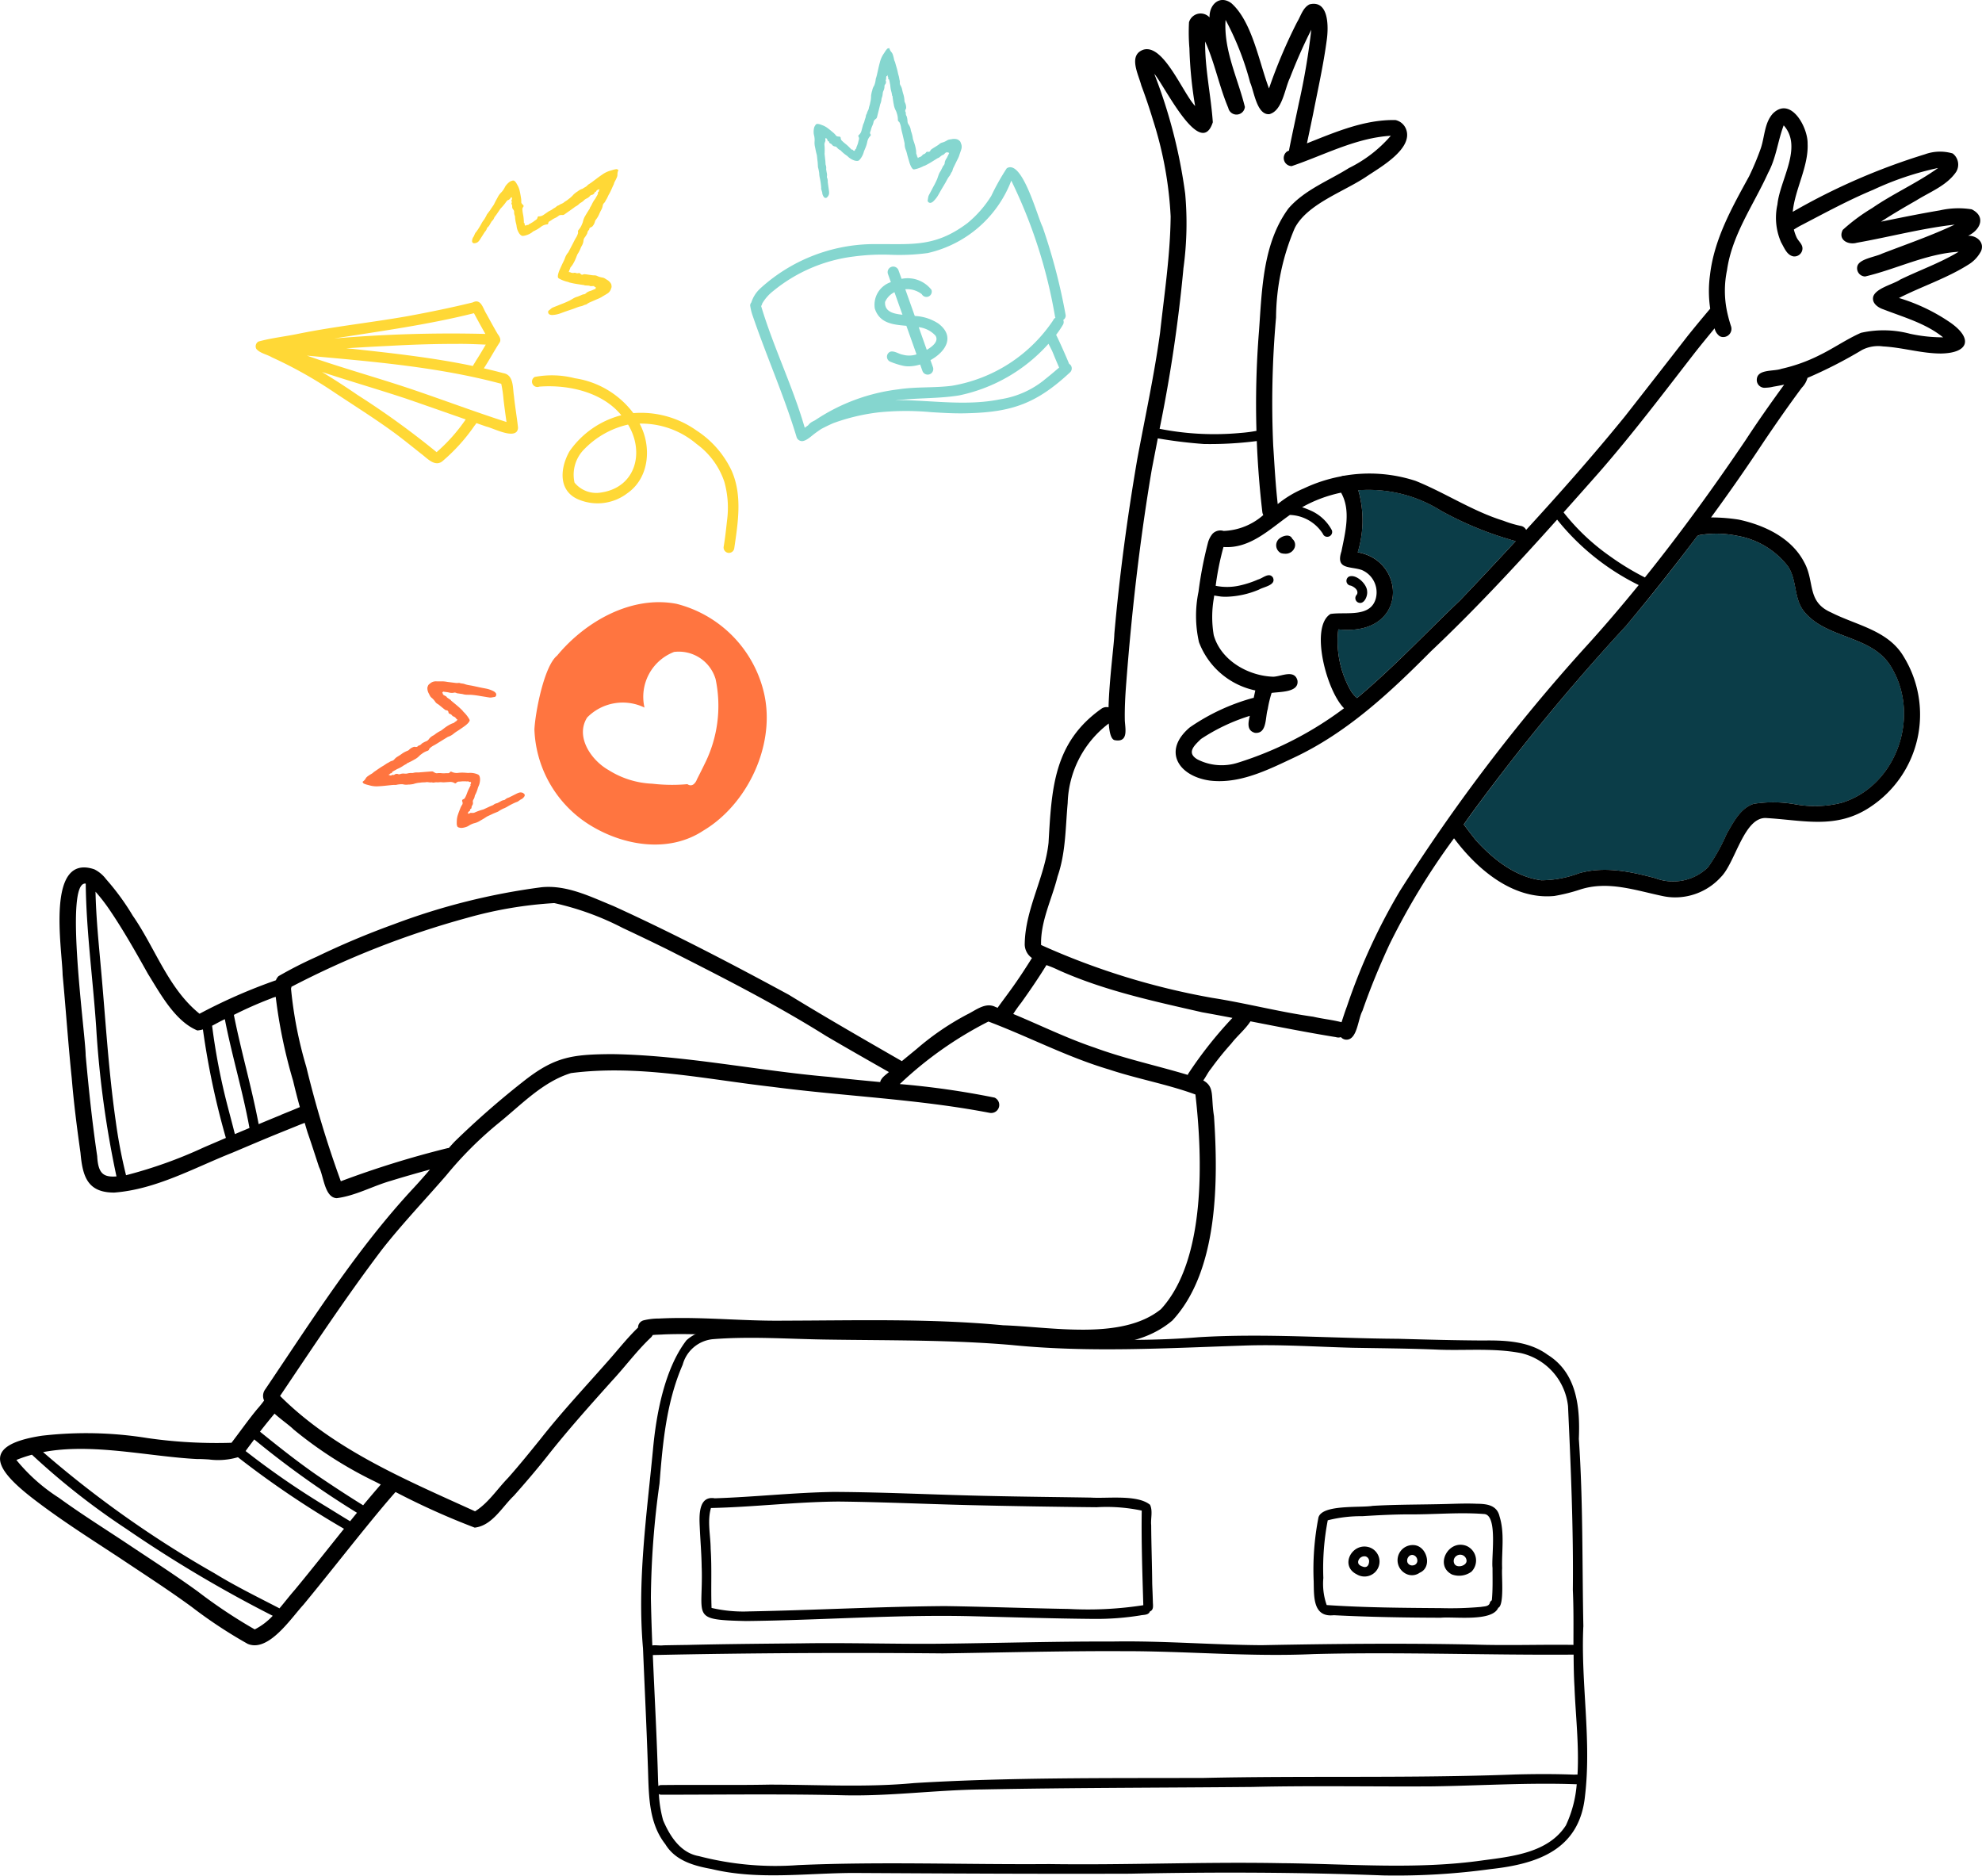 <svg id="Group_103" data-name="Group 103" xmlns="http://www.w3.org/2000/svg" xmlns:xlink="http://www.w3.org/1999/xlink" width="192.448" height="182.095" viewBox="0 0 192.448 182.095">
  <defs>
    <clipPath id="clip-path">
      <rect id="Rectangle_30" data-name="Rectangle 30" width="192.448" height="182.095" fill="none"/>
    </clipPath>
  </defs>
  <g id="Group_38" data-name="Group 38" clip-path="url(#clip-path)">
    <path id="Path_212" data-name="Path 212" d="M393.052,773.7h0" transform="translate(-315.385 -620.816)"/>
    <path id="Path_213" data-name="Path 213" d="M284.831,304.4a11.665,11.665,0,0,0-8.417-8.356c-4.388-.84-8.867,1.723-11.6,5.03-1.259,1.008-2.117,5.5-2.2,7.163a11.4,11.4,0,0,0,5.828,9.544c3.2,1.815,7.371,2.4,10.578.277a11.045,11.045,0,0,0,1.17-.805c3.711-2.919,5.86-8.285,4.639-12.854M279.1,311.67c-.229.475-.466.944-.706,1.413a1.086,1.086,0,0,1-.313.468.466.466,0,0,1-.522.054.507.507,0,0,1-.089-.054,16.671,16.671,0,0,1-3.406-.044,8.589,8.589,0,0,1-4.239-1.318c-1.684-.944-3.277-3.237-2.09-5.11a4.842,4.842,0,0,1,5.566-.965,4.668,4.668,0,0,1,2.873-5.4,3.727,3.727,0,0,1,4.033,2.642,12.577,12.577,0,0,1-1.106,8.311" transform="translate(-210.723 -237.42)" fill="#ff7540"/>
    <path id="Path_214" data-name="Path 214" d="M193.757,345.562a.562.562,0,0,0-.38-.053,1.3,1.3,0,0,0-.23.087l-.767.383a.191.191,0,0,1-.035.016.873.873,0,0,0-.362.2.235.235,0,0,1-.119.046.867.867,0,0,0-.312.124c-.082.049-.167.093-.251.137a.483.483,0,0,1-.1.041.744.744,0,0,0-.327.146.442.442,0,0,1-.125.069c-.087.038-.176.069-.262.109l-.61.283a.117.117,0,0,1-.025.006,5.333,5.333,0,0,0-.837.3,1.3,1.3,0,0,1-.168.036.094.094,0,0,1-.066-.013.048.048,0,0,0-.056,0c-.046.025-.058,0-.085,0a.165.165,0,0,0-.061.026l-.025.014a.767.767,0,0,1-.094.035c-.027.008-.05.011-.059,0a.081.081,0,0,1-.015-.086.367.367,0,0,1,.139-.164c.078-.057.093-.078.066-.105s-.008-.083.055-.1a.122.122,0,0,0,.038-.019l.015-.026a.326.326,0,0,0,.032-.119.329.329,0,0,1,.058-.171.4.4,0,0,0,.071-.326.341.341,0,0,1,.063-.265.779.779,0,0,0,.114-.306.362.362,0,0,1,.017-.076,3.311,3.311,0,0,0,.258-.611,2.392,2.392,0,0,1,.078-.242,1.6,1.6,0,0,0,.163-.8c-.006-.042-.013-.085-.022-.127a.431.431,0,0,0-.042-.12c-.009-.02-.025-.038-.034-.059a.338.338,0,0,0-.046-.043c-.034-.02-.068-.037-.1-.054a1.923,1.923,0,0,0-.891-.13l-.039,0-.276-.021c-.073-.005-.145-.008-.218-.01a3.154,3.154,0,0,0-.432.022,1.134,1.134,0,0,1-.658-.1.117.117,0,0,0-.165.041.212.212,0,0,1-.187.091c-.065,0-.13,0-.195,0a2.366,2.366,0,0,1-.39.005,1.757,1.757,0,0,0-.481,0,.291.291,0,0,1-.141-.02,1.021,1.021,0,0,1-.194-.106.264.264,0,0,0-.176-.051l-.506.038-.117.009-.544.044a.7.7,0,0,1-.169.011,1.468,1.468,0,0,0-.465.042.89.89,0,0,1-.1.013,1.4,1.4,0,0,0-.45.04.816.816,0,0,1-.283.019.952.952,0,0,0-.435.044.255.255,0,0,1-.2,0,.357.357,0,0,0-.338.045.361.361,0,0,1-.066.035c-.019.009-.055.016-.05.017s-.015,0-.018-.022c0-.034,0-.039-.017-.028s-.018.015-.019.01-.017.009-.05.037-.084.065-.069.039c.029-.041,0-.028-.03-.019a.562.562,0,0,1-.13.027c-.024,0-.024-.011-.02-.05,0,0-.017,0-.034,0-.037,0-.108.015-.093,0s.05-.021.067-.03.013-.011-.044-.012l.061-.033c.011-.006,0-.011.04-.018.071-.013.053-.018.035-.03s-.028-.024.017-.03a.19.19,0,0,0,.093-.025.1.1,0,0,1,.071-.019c.007,0-.005-.012,0-.017a.121.121,0,0,1,.055-.106c.109-.076.231-.135.347-.2a1.078,1.078,0,0,1,.1-.059,3.111,3.111,0,0,0,.6-.326,2.347,2.347,0,0,1,.271-.151c.015-.008.035-.013.043-.028.045-.083.139-.084.208-.126s.131-.065.2-.1c.115-.061.231-.12.342-.187a1.808,1.808,0,0,0,.465-.334,1.333,1.333,0,0,1,.249-.211,1.861,1.861,0,0,1,.584-.312.214.214,0,0,0,.139-.135.306.306,0,0,1,.081-.123,1.784,1.784,0,0,1,.314-.228c.229-.113.442-.259.661-.392l.734-.451a.33.33,0,0,1,.071-.034,1.576,1.576,0,0,0,.481-.261,3.553,3.553,0,0,1,.313-.233c.114-.07.225-.143.336-.219l.18-.123c.073-.051.149-.1.222-.156a2.423,2.423,0,0,0,.389-.328.934.934,0,0,0,.131-.181.2.2,0,0,0,.03-.108.459.459,0,0,0-.041-.1,3.154,3.154,0,0,0-.565-.715.724.724,0,0,1-.064-.077.31.31,0,0,0-.044-.058c-.135-.132-.27-.261-.412-.383-.214-.185-.434-.361-.649-.541-.01-.008-.015-.01-.031-.024-.024-.074-.094-.1-.16-.144s-.13-.086-.2-.135a.168.168,0,0,1-.057-.06c-.014-.038-.06-.073-.175-.133a1.455,1.455,0,0,1-.178-.1c-.043-.032-.057-.059.009-.055.027,0,.005-.016-.015-.033a.319.319,0,0,1-.062-.07.093.093,0,0,1-.015-.038.028.028,0,0,1,.016-.028c.037-.019.061-.03.043-.071-.008-.019.045-.005.077,0s.071.015.1.018c.111.013.215.024.322.042.061.01.134.037.186.042a1.158,1.158,0,0,0,.278.015c.046-.006.1-.024.152-.029a.316.316,0,0,1,.054,0,.434.434,0,0,1,.059.009.349.349,0,0,1,.116.049.1.1,0,0,0,.038.007l.448.066c.03,0,.06.01.09.016a2.2,2.2,0,0,0,.253.053c.194.017.39.009.584.017a8.663,8.663,0,0,1,.888.119l.448.071c.137.022.273.047.41.067a.657.657,0,0,0,.168.006c.1-.012.209-.036.313-.05a.184.184,0,0,0,.169-.12.26.26,0,0,0-.019-.264.7.7,0,0,0-.173-.156,2.7,2.7,0,0,0-.826-.288c-.171-.034-.342-.063-.513-.1l-.752-.163c-.154-.031-.31-.051-.463-.084a2.205,2.205,0,0,1-.315-.089c-.153-.057-.318-.036-.47-.1a.354.354,0,0,0-.131,0,2.171,2.171,0,0,1-.238,0l-.822-.106a3.317,3.317,0,0,0-.469-.053c-.213.009-.431,0-.629,0a.825.825,0,0,0-.52.16l-.146.118-.035.029c-.009.011-.019.022-.028.034a.342.342,0,0,0-.06.119l-.014.031c-.008.02-.014.035-.02.051a.324.324,0,0,0-.015.088.748.748,0,0,0,.007.171.934.934,0,0,0,.045.189,1.084,1.084,0,0,0,.1.22c.017.028.024.054.041.084.024.047.05.1.08.149a.648.648,0,0,0,.141.157,1.722,1.722,0,0,1,.353.394.672.672,0,0,0,.221.2,1.272,1.272,0,0,1,.171.12l.283.232c.089.073.206.168.239.188a.335.335,0,0,0,.165.079.19.19,0,0,1,.194.181c0,.014.01.025.014.039a.152.152,0,0,0,.108.121.418.418,0,0,1,.24.166.28.28,0,0,0,.159.1.53.53,0,0,1,.177.123l.035.035a.281.281,0,0,1,.036.051.088.088,0,0,0,.011.031.45.45,0,0,0,.09.053c.008.006.022.012.013.041a.093.093,0,0,1-.05.028c-.036.008-.033.031-.047.06,0,.008-.007.011-.032.025l-.037.022a.576.576,0,0,0-.149.116.137.137,0,0,1-.055.032c-.094.039-.194.067-.284.114a4.271,4.271,0,0,0-.421.244c-.162.11-.315.235-.474.352a.374.374,0,0,1-.088.055,3.2,3.2,0,0,0-.6.383l-.084.054a1.256,1.256,0,0,0-.445.354.593.593,0,0,1-.316.242,2.387,2.387,0,0,0-.356.186.188.188,0,0,0-.049.042.473.473,0,0,1-.27.171.124.124,0,0,0-.077.048.249.249,0,0,1-.262.08.319.319,0,0,0-.16.006,1.105,1.105,0,0,0-.431.261.4.4,0,0,1-.161.11,2.539,2.539,0,0,0-.54.284,4.711,4.711,0,0,1-.4.266,1.254,1.254,0,0,0-.351.292.449.449,0,0,1-.255.149.608.608,0,0,0-.142.059c-.058.03-.112.068-.168.1-.026.015-.054.028-.081.041l-.043.022-.058.035-.172.116c-.058.039-.116.077-.179.113-.158.09-.3.188-.441.283s-.267.189-.408.279a.925.925,0,0,0-.1.083,1.086,1.086,0,0,1-.143.108,3.3,3.3,0,0,0-.4.256.689.689,0,0,0-.2.227.9.9,0,0,1-.248.269c-.047.04-.049.068-.021.091a.205.205,0,0,1,.063.093.762.762,0,0,0,.118.056c.023.009.05.018.073.026s.069.023.1.034c.112.029.225.055.341.09a2.564,2.564,0,0,0,.869.074c.206-.009.424-.029.634-.051l.616-.065.119-.009.112-.005.169,0a.184.184,0,0,0,.063-.01,2.281,2.281,0,0,1,.619-.052c.008,0,.017.007.025.008a1.28,1.28,0,0,0,.493.021c.033-.007.069,0,.1,0a3.386,3.386,0,0,0,.4-.052,2.752,2.752,0,0,1,.507-.121c.108,0,.216-.027.324-.035s.2-.006.3-.009a.493.493,0,0,0,.077-.013c.189-.039.38.054.568.01a.529.529,0,0,0,.309.009,1.082,1.082,0,0,1,.156-.011,1.663,1.663,0,0,0,.245,0,1.267,1.267,0,0,1,.323,0,1.125,1.125,0,0,0,.155.005l.556-.036a.785.785,0,0,1,.481.112.114.114,0,0,0,.164-.029.359.359,0,0,1,.274-.119c.125,0,.249-.024.373-.027.064,0,.128,0,.191,0s.141.007.162.01a.13.13,0,0,0,.079,0,.1.1,0,0,1,.121.016c.039.036.086.036.159.037a.073.073,0,0,1,.065.037.094.094,0,0,1,.007.083.844.844,0,0,1-.047.094.07.07,0,0,0,0,.081c.018.025,0,.059-.016.087l-.019.036c-.007.014-.011.017-.024.045l-.067.136c-.045.091-.09.181-.13.275-.081.192-.14.395-.239.583-.049.093-.087.181-.211.224a.146.146,0,0,0-.093.215.462.462,0,0,1,.03.186.292.292,0,0,1-.021.088.255.255,0,0,1-.022.042l-.014.02-.019.026a1.728,1.728,0,0,0-.161.335c-.074.185-.147.371-.206.551a2.169,2.169,0,0,0-.113.5c-.008.124-.013.238-.014.349,0,.028,0,.056,0,.083s.006.053.01.08a.566.566,0,0,0,.02.089c0,.008.005.016.016.053l.023.037.014.02a.291.291,0,0,0,.128.068c.047.011.1.023.147.033a.316.316,0,0,0,.085.006.656.656,0,0,0,.1-.006,1.774,1.774,0,0,0,.452-.118.978.978,0,0,0,.145-.073,2.014,2.014,0,0,1,.554-.258,1.761,1.761,0,0,0,.517-.207c.142-.087.289-.166.431-.253.093-.057.184-.119.276-.178a.661.661,0,0,1,.081-.043l.4-.184c.051-.024.1-.053.153-.074l.457-.187a.6.6,0,0,0,.064-.045,4.587,4.587,0,0,1,.432-.243,2.379,2.379,0,0,0,.384-.181,6.712,6.712,0,0,1,.894-.455c.015-.007.035,0,.051-.012a.731.731,0,0,0,.116-.058c.09-.061.178-.126.267-.189l0,.007a1,1,0,0,0,.169-.1.884.884,0,0,0,.179-.2.2.2,0,0,0-.111-.307" transform="translate(-142.944 -268.563)" fill="#ff7540"/>
    <path id="Path_215" data-name="Path 215" d="M399.732,101.356a.5.5,0,0,0-.131-.1c-.4-.954-.815-1.9-1.266-2.824a9.744,9.744,0,0,0,.674-1,.514.514,0,0,0,.016-.446.48.48,0,0,0,.226-.514,57.323,57.323,0,0,0-2.232-8.519c-.516-1.024-1.984-6.608-3.478-5.69a22.577,22.577,0,0,0-1.5,2.675,10.705,10.705,0,0,1-2.311,2.644c-2.766,2.084-4.82,2.064-7.658,2.045-.53,0-1.088-.008-1.683,0A16.481,16.481,0,0,0,369.6,93.937a3.133,3.133,0,0,0-.861,1.354.493.493,0,0,0-.113.274,4.848,4.848,0,0,0,.259,1.057c1.35,3.952,3.06,7.778,4.263,11.783a.571.571,0,0,0,.5.348c.431,0,.933-.507,1.276-.756.193-.145.392-.282.592-.417q.582-.31,1.187-.574a19.454,19.454,0,0,1,4.439-1.05,26.483,26.483,0,0,1,5.068-.014c1.214.074,2.429.148,3.645.1,4.314-.116,6.657-1.021,9.819-3.954a.526.526,0,0,0,.053-.735M374.9,106.742c-.052.03-.107.053-.158.083a1.2,1.2,0,0,0-.476.383c-.112.085-.229.162-.34.249-1.162-4.026-3.036-7.807-4.234-11.816a.766.766,0,0,0,.108-.253,4.235,4.235,0,0,1,1.063-1.207,15.268,15.268,0,0,1,7.857-3.356,20.775,20.775,0,0,1,3.559-.164,20.652,20.652,0,0,0,3.585-.167,11.379,11.379,0,0,0,8.117-7.03,48.5,48.5,0,0,1,4.248,13.207.544.544,0,0,0,.039.1.535.535,0,0,0-.224.255,14.782,14.782,0,0,1-9.83,6.353c-1.73.222-3.484.08-5.211.348a18.488,18.488,0,0,0-8.1,3.018m22.276-3.929a8.933,8.933,0,0,1-4.27,1.875c-3.056.627-6.167.172-9.248.086-.32,0-.64.022-.96.036,2.061-.277,4.165-.164,6.221-.5a16,16,0,0,0,8.671-5.012c.153.3.316.594.44.9.189.473.391.943.593,1.411-.477.406-.954.813-1.448,1.2" transform="translate(-295.787 -65.926)" fill="#85d6cf"/>
    <path id="Path_216" data-name="Path 216" d="M432.88,140.66a3.987,3.987,0,0,0,1.127-.18l.222.623a.542.542,0,0,0,.511.361.543.543,0,0,0,.511-.724l-.242-.681c1.466-.807,2.435-2.287.777-3.549a4.546,4.546,0,0,0-2.3-.741l-.921-2.592a2.289,2.289,0,0,1,1.6.476.517.517,0,0,0,.94-.423,2.935,2.935,0,0,0-2.9-1.065l-.3-.831a.542.542,0,0,0-1.022.363l.28.787a2.319,2.319,0,0,0-1.559,2.562c.464,1.436,1.754,1.565,3.066,1.678l.986,2.774-.024.007a2.3,2.3,0,0,1-1.3.026c-.405-.065-.789-.386-1.2-.3a.525.525,0,0,0-.07.957,7.468,7.468,0,0,0,1.309.421,2.51,2.51,0,0,0,.508.049m-2.279-6.25a1.946,1.946,0,0,1,.912-.948l.778,2.189c-.865-.086-1.749-.29-1.69-1.241m4.9,3.28c.321.512-.233,1.016-.85,1.369l-.781-2.2a2.612,2.612,0,0,1,1.631.827" transform="translate(-344.663 -105.093)" fill="#85d6cf"/>
    <path id="Path_217" data-name="Path 217" d="M457.64,142.205c.007.013,0,.025.01.038s.01.012.014.019c-.007-.019-.016-.038-.024-.057" transform="translate(-367.21 -114.105)" fill="#85d6cf"/>
    <path id="Path_218" data-name="Path 218" d="M399.835,32.054a2.014,2.014,0,0,1,.069.607,1.761,1.761,0,0,0,.032.555c.037.163.066.327.1.489.024.107.054.212.081.318a.632.632,0,0,1,.014.091l.047.441c.006.056.018.112.022.169l.032.493a.643.643,0,0,0,.022.075,4.56,4.56,0,0,1,.094.487,2.378,2.378,0,0,0,.049.422,6.72,6.72,0,0,1,.147.992c0,.017-.007.035-.005.052a.754.754,0,0,0,.018.129c.029.1.062.209.094.313l-.008,0a.982.982,0,0,0,.039.192.876.876,0,0,0,.129.232.2.2,0,0,0,.326-.008.563.563,0,0,0,.171-.343,1.309,1.309,0,0,0-.009-.246l-.119-.849a.188.188,0,0,1,0-.039.874.874,0,0,0-.073-.406.234.234,0,0,1-.006-.128.867.867,0,0,0-.018-.336c-.02-.093-.035-.188-.05-.282a.474.474,0,0,1-.009-.1.744.744,0,0,0-.034-.357.435.435,0,0,1-.026-.14c-.008-.094-.009-.189-.019-.283l-.074-.668a.115.115,0,0,1,0-.026,5.333,5.333,0,0,0-.016-.889,1.266,1.266,0,0,1,.02-.171.093.093,0,0,1,.033-.058.049.049,0,0,0,.021-.052c-.009-.052.02-.055.027-.081a.167.167,0,0,0-.006-.066l-.006-.029a.788.788,0,0,1,0-.1c0-.028.005-.051.018-.056a.081.081,0,0,1,.086.013.367.367,0,0,1,.111.184c.029.092.044.114.079.1s.082.019.08.085a.123.123,0,0,0,.006.042l.02.022a.329.329,0,0,0,.1.068.327.327,0,0,1,.144.109.4.4,0,0,0,.287.171.339.339,0,0,1,.231.144.788.788,0,0,0,.254.2.346.346,0,0,1,.067.04,3.307,3.307,0,0,0,.5.438,2.447,2.447,0,0,1,.2.152,1.6,1.6,0,0,0,.7.409c.042.008.085.015.127.02a.435.435,0,0,0,.127,0c.022,0,.043-.012.067-.014a.324.324,0,0,0,.055-.03c.03-.026.057-.052.084-.08a1.923,1.923,0,0,0,.407-.8c0-.013.01-.024.015-.036l.108-.255c.028-.068.054-.135.079-.2a3.135,3.135,0,0,0,.117-.417,1.137,1.137,0,0,1,.3-.592.117.117,0,0,0,.013-.169.212.212,0,0,1-.027-.206c.024-.06.043-.122.063-.184a2.384,2.384,0,0,1,.119-.372,1.762,1.762,0,0,0,.153-.456.288.288,0,0,1,.064-.127,1.017,1.017,0,0,1,.162-.151.264.264,0,0,0,.1-.151l.124-.492.029-.114.132-.53a.706.706,0,0,1,.043-.163,1.465,1.465,0,0,0,.108-.454.907.907,0,0,1,.019-.1,1.4,1.4,0,0,0,.1-.439.809.809,0,0,1,.072-.274.953.953,0,0,0,.1-.426.256.256,0,0,1,.066-.193.357.357,0,0,0,.065-.335.36.36,0,0,1-.012-.074.519.519,0,0,0,0-.053c0-.008.007-.013.026-.01s.038.008.032-.007-.009-.022,0-.022,0-.019-.019-.059-.035-.1-.015-.077c.03.041.026.011.027-.023a.56.56,0,0,1,.016-.132c.008-.022.018-.019.054,0,.005,0,.009-.015.012-.031.008-.036.02-.107.026-.089s0,.054.007.073.007.016.025-.038l.012.068c0,.012.01.006,0,.044-.011.071,0,.057.017.042s.032-.018.023.026a.2.2,0,0,0-.006.1.1.1,0,0,1,0,.073c0,.007.013,0,.018,0a.121.121,0,0,1,.083.085c.038.128.054.262.08.393a1.15,1.15,0,0,1,.024.114,3.116,3.116,0,0,0,.117.676,2.375,2.375,0,0,1,.057.305c0,.017,0,.038.013.05.064.07.036.158.053.237s.02.145.032.217c.021.128.04.257.068.384a1.807,1.807,0,0,0,.169.547,1.337,1.337,0,0,1,.121.3,1.859,1.859,0,0,1,.11.652.214.214,0,0,0,.084.174.309.309,0,0,1,.091.116,1.789,1.789,0,0,1,.116.371c.034.254.1.5.162.751l.193.839a.328.328,0,0,1,.009.077,1.58,1.58,0,0,0,.094.539,3.552,3.552,0,0,1,.122.371c.03.13.064.259.1.388l.06.21c.025.085.051.174.077.26a2.431,2.431,0,0,0,.187.474.936.936,0,0,0,.13.181.2.2,0,0,0,.093.063.465.465,0,0,0,.109-.007,3.153,3.153,0,0,0,.857-.308.719.719,0,0,1,.094-.036.317.317,0,0,0,.069-.023c.168-.086.334-.173.494-.269.243-.144.481-.3.72-.443.011-.007.014-.011.033-.022.077,0,.122-.058.187-.106s.123-.1.19-.144a.171.171,0,0,1,.076-.035c.04,0,.088-.034.182-.124a1.473,1.473,0,0,1,.155-.136c.044-.031.074-.036.049.026-.01.025.014.01.036,0a.316.316,0,0,1,.086-.037.09.09,0,0,1,.04,0,.028.028,0,0,1,.022.024c.006.041.009.067.053.063.021,0-.009.045-.023.074s-.037.062-.048.086c-.047.1-.091.2-.142.292-.029.055-.077.115-.1.163a1.163,1.163,0,0,0-.1.259c-.009.046-.008.1-.021.154a.306.306,0,0,1-.018.05.423.423,0,0,1-.027.054.348.348,0,0,1-.083.095.094.094,0,0,0-.019.034l-.2.4c-.014.027-.028.054-.044.08a2.188,2.188,0,0,0-.13.223c-.078.178-.133.367-.2.549a8.717,8.717,0,0,1-.4.8l-.21.4c-.064.123-.131.244-.193.367a.658.658,0,0,0-.059.158c-.022.1-.033.209-.053.313a.183.183,0,0,0,.06.2.26.26,0,0,0,.257.066.694.694,0,0,0,.2-.115,2.7,2.7,0,0,0,.536-.692c.087-.151.169-.3.257-.455l.394-.661c.079-.136.147-.277.227-.413a2.191,2.191,0,0,1,.184-.27c.1-.126.135-.29.243-.414a.355.355,0,0,0,.044-.124,2.214,2.214,0,0,1,.077-.225l.363-.745a3.336,3.336,0,0,0,.2-.428c.059-.2.142-.407.2-.6a.823.823,0,0,0,.014-.543l-.065-.176-.017-.042c-.008-.012-.014-.025-.023-.038a.34.34,0,0,0-.093-.094l-.025-.023-.042-.035a.326.326,0,0,0-.078-.042.743.743,0,0,0-.164-.048.926.926,0,0,0-.194-.017,1.074,1.074,0,0,0-.241.029c-.032.007-.059.005-.092.012-.052.008-.109.016-.167.029a.646.646,0,0,0-.193.084,1.726,1.726,0,0,1-.486.209.667.667,0,0,0-.256.146,1.3,1.3,0,0,1-.168.124l-.31.194c-.1.061-.225.142-.254.167a.337.337,0,0,0-.127.131.19.19,0,0,1-.233.126c-.014,0-.027,0-.041,0a.151.151,0,0,0-.149.064.418.418,0,0,1-.234.175.28.28,0,0,0-.145.119.528.528,0,0,1-.173.129l-.044.022a.281.281,0,0,1-.06.018.088.088,0,0,0-.033,0c-.022.007-.043.039-.078.068-.008.006-.018.016-.042,0a.093.093,0,0,1-.01-.057c0-.036-.019-.041-.042-.064-.006-.006-.008-.01-.013-.039l-.009-.042a.581.581,0,0,0-.062-.178.139.139,0,0,1-.013-.062c-.006-.1,0-.206-.018-.306a4.316,4.316,0,0,0-.1-.476c-.052-.189-.122-.374-.183-.561a.367.367,0,0,1-.024-.1,3.232,3.232,0,0,0-.172-.691l-.025-.1a1.255,1.255,0,0,0-.194-.535.593.593,0,0,1-.129-.377,2.389,2.389,0,0,0-.063-.4.189.189,0,0,0-.024-.06.471.471,0,0,1-.076-.311.126.126,0,0,0-.021-.088.249.249,0,0,1,.007-.273.317.317,0,0,0,.045-.154,1.106,1.106,0,0,0-.11-.491.393.393,0,0,1-.053-.188,2.542,2.542,0,0,0-.1-.6,4.721,4.721,0,0,1-.124-.467,1.253,1.253,0,0,0-.166-.426.448.448,0,0,1-.06-.289.6.6,0,0,0-.011-.154c-.01-.064-.029-.127-.041-.191-.006-.03-.009-.06-.013-.09s0-.026-.008-.048-.009-.044-.015-.066l-.055-.2c-.019-.068-.036-.135-.05-.206-.035-.178-.081-.348-.128-.508s-.094-.313-.135-.475a.928.928,0,0,0-.048-.117,1.069,1.069,0,0,1-.057-.17,3.311,3.311,0,0,0-.117-.457.692.692,0,0,0-.151-.266.9.9,0,0,1-.176-.321c-.023-.058-.049-.069-.079-.049a.205.205,0,0,1-.108.03.755.755,0,0,0-.09.094c-.016.019-.033.041-.048.061s-.044.058-.065.087c-.063.1-.124.2-.193.295a2.554,2.554,0,0,0-.347.8c-.057.2-.107.411-.154.618l-.134.6c-.009.039-.019.077-.029.115l-.031.108-.049.162a.181.181,0,0,0-.011.063,2.292,2.292,0,0,1-.147.6c0,.008-.012.014-.016.021a1.276,1.276,0,0,0-.176.461c0,.034-.026.065-.033.1a3.387,3.387,0,0,0-.078.4,2.777,2.777,0,0,1-.047.519c-.03.1-.043.213-.07.318s-.058.19-.086.285a.5.5,0,0,0-.012.077c-.024.191-.172.343-.191.535a.529.529,0,0,0-.107.29,1.073,1.073,0,0,1-.039.151,1.688,1.688,0,0,0-.076.233,1.263,1.263,0,0,1-.106.306,1.109,1.109,0,0,0-.054.145l-.143.538a.784.784,0,0,1-.259.42.114.114,0,0,0-.024.165.36.36,0,0,1,.025.3c-.039.119-.056.244-.093.362-.019.061-.042.121-.065.18s-.051.132-.061.151a.129.129,0,0,0-.022.076.1.1,0,0,1-.053.109c-.047.026-.062.071-.085.139a.073.073,0,0,1-.056.05.093.093,0,0,1-.081-.02.827.827,0,0,1-.075-.074.07.07,0,0,0-.078-.023c-.03.009-.056-.021-.077-.043l-.028-.029a.437.437,0,0,0-.035-.037l-.107-.107c-.071-.072-.143-.143-.22-.21-.157-.138-.33-.258-.477-.412a.37.37,0,0,1-.145-.271c0-.1-.054-.158-.174-.157a.465.465,0,0,1-.186-.031.292.292,0,0,1-.077-.048.282.282,0,0,1-.033-.034l-.015-.02-.018-.026a1.737,1.737,0,0,0-.266-.259c-.152-.13-.305-.257-.457-.371a2.158,2.158,0,0,0-.435-.265c-.115-.048-.221-.088-.326-.124l-.079-.025-.08-.016a.563.563,0,0,0-.091-.009l-.056,0-.042.01-.023.007a.291.291,0,0,0-.1.1c-.026.041-.052.084-.078.129a.322.322,0,0,0-.033.079.667.667,0,0,0-.025.092,1.774,1.774,0,0,0-.032.466.951.951,0,0,0,.023.16" transform="translate(-320.806 -18.975)" fill="#85d6cf"/>
    <path id="Path_219" data-name="Path 219" d="M150.713,157.289c-.135-.8,0-2.063-1.041-2.234q-.937-.252-1.882-.466l.018-.032c.518-.791.965-1.629,1.476-2.421.22-.278.049-.616-.141-.859-.384-.651-.743-1.316-1.107-1.978-.335-.513-.512-1.53-1.332-1.107-2.111.515-4.242.952-6.379,1.342-3.5.615-7.03.987-10.511,1.692-1.3.273-2.637.409-3.912.762a.533.533,0,0,0-.208.712c.355.427,1.036.535,1.511.818a41.855,41.855,0,0,1,5.878,3.282c2.033,1.361,4.113,2.65,6.084,4.1.855.636,1.681,1.306,2.515,1.969.493.358,1.108,1.062,1.734.915a.881.881,0,0,0,.367-.192,17.725,17.725,0,0,0,3.122-3.468,1.339,1.339,0,0,0,.16-.217c.318.11.635.223.952.332.6.144,1.94.835,2.653.668a.573.573,0,0,0,.309-.174.636.636,0,0,0,.117-.488c-.113-.988-.283-1.968-.384-2.958m-3.677-3.463c-.091.182-.222.352-.312.536-3.855-.806-7.779-1.24-11.694-1.662l-.608-.054q2.1-.138,4.2-.236c2.258-.128,4.381-.193,6.61-.192.915-.01,1.829.033,2.743.07-.305.517-.607,1.035-.935,1.538m-.211-4.587c.362.674.728,1.347,1.109,2.012a133.056,133.056,0,0,0-14.669.441c4.539-.72,9.1-1.336,13.56-2.453M143.2,162.726a80.5,80.5,0,0,0-7.661-5.541c-1.136-.778-2.289-1.529-3.466-2.24,2.712.893,5.455,1.689,8.166,2.585,1.931.665,3.858,1.345,5.787,2.019a16.743,16.743,0,0,1-2.826,3.178m-2.247-6.051c-3.428-1.16-6.925-2.114-10.338-3.32,6.325.573,12.707,1.088,18.861,2.732a11.291,11.291,0,0,1,.219,1.49c.085.742.187,1.482.292,2.221-3.034-.973-6.018-2.1-9.034-3.122" transform="translate(-100.807 -118.829)" fill="#ffd836"/>
    <path id="Path_220" data-name="Path 220" d="M280.832,193.621a9.445,9.445,0,0,0-3.429-3.952,9.329,9.329,0,0,0-6.139-1.691,8.711,8.711,0,0,0-5.675-3.385,8.933,8.933,0,0,0-3.9-.127.521.521,0,0,0,.441.941c2.8-.218,6.118.517,7.966,2.776a8.8,8.8,0,0,0-5.03,3.5c-.961,1.693-1.116,3.975,1.044,4.748a4.761,4.761,0,0,0,4.579-.679c2.159-1.509,2.366-4.564,1.183-6.756a8.29,8.29,0,0,1,5.526,1.973,7.477,7.477,0,0,1,2.7,3.671,9.314,9.314,0,0,1,.264,3.759c-.093.849-.184,1.7-.327,2.543a.526.526,0,0,0,.426.6.51.51,0,0,0,.2-.006.526.526,0,0,0,.4-.42c.361-2.476.8-5.123-.233-7.5m-12.68,2.068a2.727,2.727,0,0,1-2.594-.959,3.5,3.5,0,0,1,.973-3.274,8.551,8.551,0,0,1,4.086-2.329l.139-.031c1.621,2.677.752,6.085-2.6,6.592" transform="translate(-209.768 -147.87)" fill="#ffd836"/>
    <path id="Path_221" data-name="Path 221" d="M237.785,89.2l.247-.124c.066-.033.129-.068.192-.1a3.139,3.139,0,0,0,.36-.241,1.135,1.135,0,0,1,.615-.253.117.117,0,0,0,.12-.12.213.213,0,0,1,.113-.175c.058-.031.113-.065.168-.1a2.39,2.39,0,0,1,.332-.205,1.753,1.753,0,0,0,.412-.248.29.29,0,0,1,.131-.056,1.026,1.026,0,0,1,.221-.009.264.264,0,0,0,.178-.046l.414-.293.1-.068.444-.318a.715.715,0,0,1,.139-.1,1.464,1.464,0,0,0,.377-.276.915.915,0,0,1,.078-.063,1.4,1.4,0,0,0,.365-.266.816.816,0,0,1,.233-.162.952.952,0,0,0,.351-.261.255.255,0,0,1,.175-.1.357.357,0,0,0,.267-.213.391.391,0,0,1,.039-.064c.012-.017.039-.042.034-.04s.014-.005.026.01.024.031.029.015.007-.022.011-.019.01-.016.024-.057.039-.1.039-.069c0,.051.012.025.035,0a.549.549,0,0,1,.1-.09c.021-.012.026,0,.043.032,0,0,.017-.006.03-.016.029-.022.085-.068.078-.051s-.032.044-.042.06-.006.017.044-.012l-.035.06c-.006.01,0,.011-.025.036-.055.047-.037.043-.014.044s.036.007,0,.034a.191.191,0,0,0-.067.07.1.1,0,0,1-.051.052c-.007,0,.011.008.013.012a.122.122,0,0,1,.008.119c-.055.122-.129.234-.194.351a1.1,1.1,0,0,1-.056.1,3.127,3.127,0,0,0-.35.59,2.337,2.337,0,0,1-.155.269c-.009.015-.023.03-.023.046,0,.094-.075.143-.113.215s-.079.123-.117.186c-.067.111-.136.221-.2.336a1.8,1.8,0,0,0-.226.525,1.327,1.327,0,0,1-.105.309,1.86,1.86,0,0,1-.34.568.213.213,0,0,0-.049.187.306.306,0,0,1-.007.147,1.774,1.774,0,0,1-.153.357c-.139.215-.246.449-.365.676l-.4.764a.32.32,0,0,1-.043.065,1.59,1.59,0,0,0-.278.472,3.528,3.528,0,0,1-.148.361c-.062.118-.12.239-.176.361l-.091.2c-.037.081-.075.165-.11.248a2.434,2.434,0,0,0-.165.481.939.939,0,0,0-.019.223.2.2,0,0,0,.03.108.461.461,0,0,0,.087.066,3.156,3.156,0,0,0,.852.323.682.682,0,0,1,.094.034.319.319,0,0,0,.067.027c.184.043.366.085.55.117.279.048.558.087.835.13l.039,0c.058.051.13.035.211.041s.156.006.238.014a.168.168,0,0,1,.08.022c.031.025.089.031.219.024a1.46,1.46,0,0,1,.206,0c.053.006.079.021.02.052-.024.013,0,.017.03.021a.317.317,0,0,1,.09.028.092.092,0,0,1,.032.024.029.029,0,0,1,0,.033c-.022.035-.037.057,0,.082.017.012-.036.028-.065.041s-.068.023-.093.035c-.1.046-.2.09-.3.13-.058.023-.133.038-.181.059a1.15,1.15,0,0,0-.247.13c-.037.029-.07.07-.116.1a.3.3,0,0,1-.046.027.427.427,0,0,1-.056.023.349.349,0,0,1-.125.018.093.093,0,0,0-.036.013l-.418.174c-.028.011-.056.023-.085.032a2.151,2.151,0,0,0-.244.085c-.175.085-.339.193-.51.286a8.742,8.742,0,0,1-.823.355l-.421.17c-.128.051-.258.1-.386.154a.652.652,0,0,0-.147.082c-.083.064-.16.138-.243.2a.183.183,0,0,0-.083.19.26.26,0,0,0,.152.217.7.7,0,0,0,.229.045,2.706,2.706,0,0,0,.857-.178c.164-.059.326-.122.491-.179l.729-.247c.148-.052.292-.115.44-.166a2.235,2.235,0,0,1,.316-.086c.16-.03.291-.133.454-.157a.353.353,0,0,0,.114-.065,2.189,2.189,0,0,1,.2-.122l.76-.332a3.3,3.3,0,0,0,.429-.2c.178-.117.372-.218.538-.326a.826.826,0,0,0,.363-.4l.064-.176.015-.043c0-.014.005-.028.007-.043a.341.341,0,0,0-.01-.133l0-.033c0-.021-.006-.038-.009-.054a.325.325,0,0,0-.032-.083.727.727,0,0,0-.094-.143.923.923,0,0,0-.136-.139,1.072,1.072,0,0,0-.2-.135c-.029-.015-.048-.034-.078-.051s-.093-.058-.146-.087a.651.651,0,0,0-.2-.062,1.726,1.726,0,0,1-.505-.156.666.666,0,0,0-.29-.055,1.3,1.3,0,0,1-.208-.015l-.361-.053c-.114-.017-.263-.038-.3-.038a.334.334,0,0,0-.182.017.19.19,0,0,1-.259-.056c-.009-.01-.022-.016-.032-.026a.151.151,0,0,0-.155-.048.417.417,0,0,1-.291-.018.28.28,0,0,0-.188,0,.53.53,0,0,1-.216-.015l-.048-.012a.28.28,0,0,1-.058-.025.086.086,0,0,0-.026-.021.443.443,0,0,0-.1,0c-.01,0-.025,0-.032-.028a.092.092,0,0,1,.029-.05c.027-.025.013-.043.01-.076,0-.008,0-.013.015-.038l.021-.038a.578.578,0,0,0,.068-.176.139.139,0,0,1,.03-.056c.061-.081.132-.157.185-.244a4.28,4.28,0,0,0,.235-.425c.083-.177.15-.363.225-.546a.369.369,0,0,1,.047-.092,3.233,3.233,0,0,0,.318-.637l.044-.09a1.255,1.255,0,0,0,.2-.533.593.593,0,0,1,.146-.37,2.388,2.388,0,0,0,.21-.343.191.191,0,0,0,.021-.061.471.471,0,0,1,.144-.286.124.124,0,0,0,.041-.08c.008-.109.088-.16.183-.2a.318.318,0,0,0,.134-.087,1.1,1.1,0,0,0,.235-.445.393.393,0,0,1,.082-.177,2.544,2.544,0,0,0,.317-.521,4.769,4.769,0,0,1,.209-.436,1.252,1.252,0,0,0,.15-.431.449.449,0,0,1,.142-.259.6.6,0,0,0,.091-.124c.034-.056.061-.116.093-.173.015-.026.032-.052.048-.077s.015-.023.025-.042.022-.04.032-.06l.087-.188c.03-.063.06-.126.1-.189.09-.158.164-.317.233-.47s.132-.3.206-.449a.938.938,0,0,0,.039-.12,1.06,1.06,0,0,1,.067-.166,3.333,3.333,0,0,0,.208-.423.69.69,0,0,0,.057-.3.9.9,0,0,1,.075-.358c.02-.059.007-.084-.028-.089a.207.207,0,0,1-.1-.048.771.771,0,0,0-.13.013c-.025,0-.052.01-.076.015s-.071.015-.107.024c-.111.033-.222.068-.338.1a2.559,2.559,0,0,0-.783.384c-.172.114-.349.243-.518.37l-.495.373q-.048.036-.1.069l-.094.062-.142.091a.188.188,0,0,0-.049.041c-.129.176-.342.233-.5.363-.006,0-.018,0-.026.006a1.281,1.281,0,0,0-.433.236c-.025.023-.061.033-.089.053a3.336,3.336,0,0,0-.316.25,2.782,2.782,0,0,1-.372.364c-.09.06-.171.134-.26.2s-.167.107-.251.161a.517.517,0,0,0-.06.051c-.142.13-.353.149-.493.283a.528.528,0,0,0-.27.152,1.058,1.058,0,0,1-.128.09,1.7,1.7,0,0,0-.209.128,1.264,1.264,0,0,1-.279.164,1.113,1.113,0,0,0-.135.075l-.458.316a.784.784,0,0,1-.47.151c-.076,0-.109.036-.125.109a.36.36,0,0,1-.173.243c-.107.065-.2.149-.306.215-.054.034-.11.065-.166.1s-.124.067-.144.075-.051.018-.066.044a.1.1,0,0,1-.111.049c-.052-.011-.093.014-.155.05a.073.073,0,0,1-.075,0,.094.094,0,0,1-.048-.068.879.879,0,0,1-.009-.1.069.069,0,0,0-.044-.068c-.028-.012-.029-.052-.031-.083l0-.041a.482.482,0,0,0,0-.051l-.012-.151c-.008-.1-.016-.2-.03-.3-.03-.206-.083-.41-.095-.623a.37.37,0,0,1,.066-.3.147.147,0,0,0-.031-.232.463.463,0,0,1-.121-.144.291.291,0,0,1-.028-.086.283.283,0,0,1,0-.047c0-.008,0-.016,0-.025s0-.017,0-.031a1.739,1.739,0,0,0-.034-.37c-.031-.2-.065-.394-.107-.579a2.156,2.156,0,0,0-.158-.484c-.057-.111-.111-.21-.168-.306-.014-.024-.029-.047-.044-.071s-.032-.042-.05-.064a.586.586,0,0,0-.063-.066l-.041-.037-.039-.02-.022-.01a.292.292,0,0,0-.145.008c-.047.014-.094.03-.143.048a.317.317,0,0,0-.076.039.657.657,0,0,0-.079.054,1.778,1.778,0,0,0-.327.334.957.957,0,0,0-.087.137,2.02,2.02,0,0,1-.342.506,1.759,1.759,0,0,0-.337.443c-.077.148-.162.291-.239.438-.051.1-.1.2-.145.294a.648.648,0,0,1-.048.078l-.251.366c-.032.047-.059.1-.093.142l-.3.4a.637.637,0,0,0-.032.072,4.537,4.537,0,0,1-.245.431,2.361,2.361,0,0,0-.236.353,6.73,6.73,0,0,1-.532.85c-.009.014-.028.022-.038.036a.741.741,0,0,0-.07.109c-.046.1-.088.2-.132.3l-.008,0a.982.982,0,0,0-.095.172.875.875,0,0,0-.052.26.2.2,0,0,0,.253.206.563.563,0,0,0,.353-.15,1.312,1.312,0,0,0,.152-.193l.461-.723a.188.188,0,0,1,.022-.032.872.872,0,0,0,.208-.356.235.235,0,0,1,.079-.1.866.866,0,0,0,.2-.267c.045-.084.1-.165.145-.247a.478.478,0,0,1,.06-.084.741.741,0,0,0,.206-.294.442.442,0,0,1,.072-.123c.055-.077.116-.15.169-.228l.378-.556a.107.107,0,0,1,.018-.018,5.351,5.351,0,0,0,.565-.687,1.282,1.282,0,0,1,.125-.117.094.094,0,0,1,.063-.023c.02,0,.035,0,.049-.025.026-.045.051-.029.073-.044a.17.17,0,0,0,.038-.054l.015-.025a.747.747,0,0,1,.062-.079c.019-.021.037-.036.05-.031a.081.081,0,0,1,.058.066.368.368,0,0,1-.035.212c-.038.089-.04.115,0,.124s.05.067.006.117a.122.122,0,0,0-.023.035c0,.01,0,.02,0,.03a.325.325,0,0,0,.034.119.329.329,0,0,1,.039.176.4.4,0,0,0,.107.316.34.34,0,0,1,.082.259.784.784,0,0,0,.06.321.35.35,0,0,1,.024.074,3.318,3.318,0,0,0,.093.656,2.435,2.435,0,0,1,.057.248,1.6,1.6,0,0,0,.27.768c.027.033.055.066.084.1a.43.43,0,0,0,.1.081c.019.012.041.019.06.033a.309.309,0,0,0,.061.013c.04,0,.077,0,.115-.006a1.92,1.92,0,0,0,.831-.347c.011-.007.023-.011.035-.017" transform="translate(-186.084 -66.695)" fill="#ffd836"/>
    <path id="Path_222" data-name="Path 222" d="M406.551,681.612c-.124-6.078-.022-12.162-.439-18.229.128-3.062-.178-6.4-3.038-8.174-1.794-1.312-4.1-1.412-6.244-1.381-2.744-.014-5.488-.088-8.23-.165-6.466-.039-12.927-.547-19.392-.154-8.633.709-17.25-.21-25.87-.606-6.024-.012-12.047-.177-18.071-.251-1.95.034-4.256-.258-5.809,1.161-2.129,2.783-2.939,7.2-3.25,10.644-.619,6.433-1.533,12.79-.964,19.274.154,3.755.342,7.508.467,11.263.107,2.647-.025,5.542,1.7,7.736.96,1.593,2.754,2.095,4.476,2.407,4.549,1.1,9.232.39,13.849.387,8.925.05,17.87.1,26.8.07,8.2-.168,16.4-.146,24.6.169a67.376,67.376,0,0,0,10.441-.62c4.569-.5,8.6-1.9,9.131-7.081.651-5.472-.413-10.96-.163-16.45m-89.7-13.87c.307-3.933.657-7.907,2.253-11.568a3.369,3.369,0,0,1,2.9-2.471c3.7-.3,7.43-.012,11.137.036,5.982.092,11.967.014,17.934.53,7.486.751,14.99.3,22.486.053,3.534-.13,7.06.12,10.591.212,2.675.047,5.35.066,8.024.171,2.774.14,5.6-.187,8.34.352a5.944,5.944,0,0,1,4.55,5.14c.273,5.948.532,11.9.469,17.86.081,1.772.06,3.547.058,5.322-3.191-.043-6.432.076-9.632-.03-6.884-.146-13.765-.074-20.648.059-4.833-.031-9.625-.439-14.465-.355-5.769-.019-11.533.166-17.3.219-4.233.024-8.572-.11-12.833-.043-3.719.037-7.436.065-11.153.155q-1.166.016-2.33.038c-.342.049-.731-.039-1.078.012-.06-1.536-.111-3.073-.14-4.611a84.318,84.318,0,0,1,.835-11.082M344.2,684.208c5.869-.08,11.714-.245,17.59-.218,6.179-.017,12.379.567,18.564.282,8.415-.217,16.834.115,25.249.053.006,1.057.023,2.113.087,3.168.089,2.508.455,5.6.292,8.478-.118,0-.236,0-.34.006-1.907-.073-3.817-.065-5.724-.015-10.061.382-20.127.11-30.2.334-9.359.03-18.8-.066-28.151.5-4.669.439-9.359.151-14.051.151-3.49.067-6.986,0-10.469.042a.453.453,0,0,0-.313.095c-.009-.16-.018-.32-.027-.48-.109-4.081-.338-8.159-.51-12.238,9.34-.2,18.653-.243,28-.162m60.653,16.706c-1.7,2.635-5.155,3.006-8.026,3.384-6.47.931-13.072.336-19.585.279-7.5-.144-15.036.194-22.541.086-8.1.063-16.267-.255-24.383.1a29.5,29.5,0,0,1-9.643-.871c-1.782-.309-2.813-1.926-3.475-3.477a11.751,11.751,0,0,1-.412-2.552.438.438,0,0,0,.2.067c5.844,0,11.7-.084,17.554.051,4.576.129,9.127-.52,13.7-.563,8.738-.17,17.458-.161,26.2-.242,5.832-.141,11.642-.016,17.489-.056,4.641-.071,9.282-.372,13.925-.205l.052,0a11.532,11.532,0,0,1-1.055,4" transform="translate(-252.809 -523.685)"/>
    <path id="Path_223" data-name="Path 223" d="M343.958,740.357c.149,4.844-1.138,5.058,4.295,5.184,7.289-.074,14.535-.639,21.831-.469,3.99.1,7.979.229,11.969.263a26.823,26.823,0,0,0,4.485-.339c.327-.076.8-.006.941-.389.4-.148.285-.617.284-.954-.014-.573-.041-1.145-.062-1.717-.017-1.9-.088-3.8-.1-5.7-.062-.649.174-1.376-.111-1.979-1.228-1.017-4.138-.592-5.755-.7-3.293-.055-6.586-.084-9.878-.16-5.033-.1-10.065-.37-15.1-.391-3.849.065-7.682.493-11.527.62-1.6-.276-1.517,1.689-1.462,2.792.057,1.315.173,2.625.187,3.941m.9-5.791c4.138-.089,8.259-.6,12.4-.627,4.219.044,8.434.242,12.652.345q6.19.146,12.384.207a16.5,16.5,0,0,1,4.392.326c-.046,3.036.064,6.135.153,9.186a34.982,34.982,0,0,1-7.26.362c-3.994-.066-7.988-.217-11.982-.277-6.339.045-12.7.4-19.036.517a13.6,13.6,0,0,1-3.644-.339c-.073-1.914.038-3.832-.087-5.744-.008-1.314-.345-2.67.027-3.955" transform="translate(-275.823 -588.162)"/>
    <path id="Path_224" data-name="Path 224" d="M366.426,796.452h0Z" transform="translate(-293.972 -639.072)"/>
    <path id="Path_225" data-name="Path 225" d="M663.407,762.547a1.456,1.456,0,1,0,1.24-2.619c-1.662-.552-2.963,1.771-1.24,2.619m.175-1.393a.621.621,0,0,1,.686-.35.484.484,0,0,1,.32.343.6.6,0,0,1,.011.195.915.915,0,0,1-.054.23.412.412,0,0,1-.192.23.444.444,0,0,1-.324.007c-.172-.054-.4-.142-.472-.325a.428.428,0,0,1,.027-.329" transform="translate(-531.664 -609.698)"/>
    <path id="Path_226" data-name="Path 226" d="M687.638,761.972a1.278,1.278,0,0,0,1.208-.159c1.282-.539.691-2.666-.629-2.684a1.471,1.471,0,0,0-.579,2.843m.115-1.695a.464.464,0,0,1,.383-.193.535.535,0,0,1,.47.452.461.461,0,0,1-.419.565.493.493,0,0,1-.533-.294.565.565,0,0,1,.1-.53" transform="translate(-550.995 -609.125)"/>
    <path id="Path_227" data-name="Path 227" d="M710.327,761.871a2.021,2.021,0,0,0,1.847-.286,1.542,1.542,0,0,0-.5-2.51c-1.748-.658-3.132,1.943-1.351,2.8m.4-1.825a.621.621,0,0,1,.977.448c.039.514-.906.773-1.166.347a.59.59,0,0,1,.189-.795" transform="translate(-569.3 -608.997)"/>
    <path id="Path_228" data-name="Path 228" d="M708.029,794.83h0" transform="translate(-568.074 -637.771)"/>
    <path id="Path_229" data-name="Path 229" d="M647.473,749.577c3.474.178,6.918.233,10.4.244,1.335-.124,4.981.414,5.575-.963.61-.248.309-3.124.378-3.834-.056-1.674.26-3.412-.25-5.036-.252-1.108-1.242-1.223-2.209-1.231-.951-.043-1.9-.006-2.85.021-2.416.068-4.836.04-7.249.181-1.185.205-4.925-.16-5.276,1.132a26.315,26.315,0,0,0-.462,6.217c.033,1.454-.09,3.49,1.943,3.27m-.581-9.214a13.11,13.11,0,0,1,3.36-.4c1.466-.094,2.934-.168,4.4-.178,2.464.032,4.937-.224,7.4-.035,1.382.039.711,4.191.841,5.232,0,1,.036,2.123-.067,3.145a.462.462,0,0,0-.209.306c-.136.312-.552.281-.838.337a33.144,33.144,0,0,1-3.818.119c-3.684-.028-7.477-.048-11.169-.3a6.208,6.208,0,0,1-.325-2.629,24.434,24.434,0,0,1,.427-5.591" transform="translate(-517.973 -592.763)"/>
    <path id="Path_230" data-name="Path 230" d="M659.111,246.749c4.771.8,4.909,8.2-1.887,7.48a9.7,9.7,0,0,0,1.16,5.865,2.82,2.82,0,0,0,.662.8c3.527-2.941,6.674-6.316,10-9.479q2.724-2.851,5.4-5.75a33.025,33.025,0,0,1-7.209-2.93,13.231,13.231,0,0,0-8.078-2.012,1.959,1.959,0,0,1,.074.236,10.607,10.607,0,0,1-.124,5.787" transform="translate(-527.279 -193.129)" fill="#0b3d48"/>
    <path id="Path_231" data-name="Path 231" d="M720.472,291.978c1.666,1.836,3.816,3.543,6.344,3.867a10.485,10.485,0,0,0,3.658-.683c2.467-.7,4.987-.167,7.4.479A4.876,4.876,0,0,0,743,294.588a18.139,18.139,0,0,0,1.813-3.248c.646-1.108,1.317-2.481,2.613-2.914a12.2,12.2,0,0,1,3.967.03,10.61,10.61,0,0,0,4.586-.134c5.331-1.638,7.661-8.388,4.852-13.106-1.805-3.2-6.291-2.731-8.508-5.468-1.023-1.275-.659-3.084-1.581-4.408a7.938,7.938,0,0,0-4.925-2.94,10.026,10.026,0,0,0-3.661-.066.88.88,0,0,1-.189.073q-3.346,4.451-6.921,8.722A207.152,207.152,0,0,0,719.9,289.548l-.623.879c0,.006.01.01.015.016q.571.781,1.181,1.535" transform="translate(-577.147 -210.383)" fill="#0b3d48"/>
    <path id="Path_232" data-name="Path 232" d="M191.079,22.9c1.2-.557,1.792-1.866.37-2.576a8.136,8.136,0,0,0-3.09.1c-1.915.321-3.818.71-5.72,1.1,1.122-.734,2.283-1.409,3.448-2.076,1.328-.828,2.957-1.434,3.858-2.773A1.358,1.358,0,0,0,189.6,14.9a4.314,4.314,0,0,0-2.7.083,62.458,62.458,0,0,0-12.829,5.584c.21-2.19,1.543-4.4,1.443-6.618.036-1.578-1.62-4.622-3.359-2.94-.852.929-.8,2.293-1.2,3.43a26.829,26.829,0,0,1-1.117,2.668c-1.657,3.028-3.394,6.085-3.8,9.58a11.5,11.5,0,0,0,.019,3.281q-1.1,1.294-2.168,2.621-3.047,3.926-6.114,7.838c-3.072,3.78-6.3,7.431-9.592,11.02a.729.729,0,0,0-.436-.371,10.69,10.69,0,0,1-1.774-.52c-3-.93-5.626-2.7-8.519-3.867a14.444,14.444,0,0,0-6.958-.5.576.576,0,0,0-.267.057,14.772,14.772,0,0,0-3.633,1.175,10.247,10.247,0,0,0-2.533,1.521c-.214-1.908-.31-3.721-.439-5.7a93.216,93.216,0,0,1,.276-12.411,22.484,22.484,0,0,1,1.81-8.666c1.234-2.411,4.871-3.569,7.085-5.1,1.293-.861,4.395-2.629,3.747-4.477a1.431,1.431,0,0,0-1.046-.932c-2.995-.062-5.845,1.17-8.595,2.261.2-.945.4-1.889.595-2.834.463-2.377,1-4.745,1.321-7.146C129,2.7,129.069-.027,127.166.419c-.668.319-.859,1.139-1.222,1.73a49.762,49.762,0,0,0-2.727,6.438c-.958-2.505-1.625-6.481-3.658-8.277-1.142-.835-2.152.147-2.116,1.381a1.174,1.174,0,0,0-1.994.473,18.6,18.6,0,0,0,.04,2.531,39.9,39.9,0,0,0,.555,5.6c-1.205-1.278-3.072-6.064-5.028-5.467-1.5.53-.472,2.395-.2,3.463q.623,1.662,1.136,3.362a36.475,36.475,0,0,1,1.715,9.361c-.039,3.781-.616,7.539-1.028,11.293-.564,4.122-1.457,8.19-2.216,12.279-.964,5.625-1.726,11.288-2.225,16.975-.006.837-.494,4.406-.562,7.111a.868.868,0,0,0-.657.111c-4.7,3.307-4.864,7.809-5.169,13.039-.357,3.341-2.244,6.39-2.311,9.766a1.63,1.63,0,0,0,.7,1.421c-.544.87-1.1,1.73-1.692,2.572-.519.745-1.071,1.463-1.6,2.2-.015.02-.019.044-.031.065-.076-.028-.15-.059-.226-.087-.971-.487-1.9.325-2.749.734a25.992,25.992,0,0,0-4.886,3.338c-.484.4-.968.792-1.449,1.192-3.68-2.117-7.367-4.233-10.99-6.453-5.582-3.026-11.221-5.967-17-8.6-2.21-.9-4.511-2.064-6.962-1.835a64.037,64.037,0,0,0-14.362,3.593,79.05,79.05,0,0,0-7.519,3.165,40.18,40.18,0,0,0-3.689,1.878,1.128,1.128,0,0,0-.255.4,52.957,52.957,0,0,0-7.416,3.25c-3.048-2.455-4.3-6.385-6.486-9.525A23.631,23.631,0,0,0,10.3,85.357,3.237,3.237,0,0,0,9.159,84.4C4.417,82.8,6.033,92.1,6.08,94.648c.313,3.34.539,6.687.884,10.023.2,2.428.509,4.841.85,7.252.2,2.249.654,3.859,3.252,3.859H11.1c4.051-.309,7.733-2.393,11.456-3.868,1.5-.632,2.989-1.273,4.494-1.883.705-.286,1.411-.567,2.114-.856.125-.049.27-.1.419-.163.1.331.192.664.3.993.383,1.1.734,2.21,1.1,3.314.445.864.534,2.954,1.709,3.007,1.816-.227,3.489-1.177,5.247-1.68,1.263-.39,2.535-.752,3.812-1.1-.5.574-.994,1.145-1.508,1.7-5.568,5.961-9.929,12.891-14.479,19.626a1.066,1.066,0,0,0-.121,1.1,9.726,9.726,0,0,1-.65.808c-.883,1.062-1.676,2.2-2.517,3.294a47.073,47.073,0,0,1-8.159-.457,37.4,37.4,0,0,0-10.258-.227c-6.468.991-4.14,3.652-.348,6.49,2.556,1.926,5.264,3.635,7.936,5.391,2.3,1.54,4.717,3.091,6.973,4.743a45.373,45.373,0,0,0,5.435,3.585,1.718,1.718,0,0,0,.668.134c1.814,0,3.664-2.768,4.728-3.922,2.034-2.461,4-4.973,6.014-7.452.962-1.182,1.931-2.362,2.939-3.505a71.857,71.857,0,0,0,7.687,3.458c1.7-.191,2.651-2,3.8-3.091,1.091-1.227,2.159-2.475,3.181-3.761,2.019-2.569,4.2-5,6.376-7.429,1.275-1.371,2.388-2.894,3.754-4.179a.852.852,0,0,0,.173-.238c.353-.039.709-.033,1.076-.06,3.262-.132,6.518.184,9.779.216,8.7-.033,17.4-.174,26.069.657,1.635.073,3.371.212,5.1.212,3.046,0,6.062-.434,8.435-2.435,4.48-4.813,4.458-13.616,4.041-19.839-.318-1.956.091-2.83-1.04-3.468.267-.368.486-.836.73-1.113a28.292,28.292,0,0,1,1.984-2.459c.569-.744,1.359-1.38,1.868-2.167,2.757.537,5.512,1.083,8.286,1.532a.9.9,0,0,0,.262.04.788.788,0,0,0,.233-.039.727.727,0,0,0,.5.247h.041c1.052,0,1.11-2,1.547-2.788.763-2.2,1.649-4.345,2.626-6.454a67.464,67.464,0,0,1,6.27-10.31c2.272,3.048,5.756,5.992,9.743,5.6a16.966,16.966,0,0,0,2.485-.618c2.726-.889,5.389.08,8.062.633a5.672,5.672,0,0,0,1.177.123,6,6,0,0,0,4.462-1.991c1.406-1.408,2.245-5.936,4.458-5.708,3.615.217,6.786,1.114,10.073-1.107a10.74,10.74,0,0,0,3.2-14.569c-1.508-2.56-4.584-3.035-7.034-4.281-2.407-1.051-1.573-2.981-2.623-4.874-1.225-2.372-3.858-3.611-6.366-4.148a17.315,17.315,0,0,0-2.683-.208q2.669-3.637,5.152-7.4c1.188-1.755,2.4-3.5,3.666-5.2a2.214,2.214,0,0,0,.549-.95,44.253,44.253,0,0,0,5.3-2.713,3.431,3.431,0,0,1,2.035-.342c1.9.1,3.747.693,5.648.689,2.633-.049,3.11-1.412.949-2.96a17.915,17.915,0,0,0-5.05-2.429c2.221-1.131,4.633-1.908,6.744-3.243a3.339,3.339,0,0,0,1.228-1.313c.361-.869-.453-1.531-1.28-1.486M139.958,49.611a33.044,33.044,0,0,0,7.209,2.93q-2.679,2.9-5.4,5.75c-3.326,3.163-6.474,6.537-10,9.479a2.82,2.82,0,0,1-.662-.8,9.7,9.7,0,0,1-1.16-5.865c6.8.717,6.658-6.677,1.886-7.48a10.609,10.609,0,0,0,.124-5.787,1.988,1.988,0,0,0-.074-.236,13.231,13.231,0,0,1,8.078,2.012m-9.743-1.779c.979,1.721.4,3.866.034,5.7-.582,1.782.828,1.422,1.962,1.8a2.354,2.354,0,0,1,1.387,2.722c-.489,1.959-2.945,1.318-4.413,1.553-2.02,1.242-.4,7.435,1.315,9.153a34.013,34.013,0,0,1-10.288,5.28,5.175,5.175,0,0,1-3.948-.317c-1.108-.655-.272-1.376.346-1.979a18.473,18.473,0,0,1,4.744-2.247c-.18.714-.285,1.435.491,1.648a1.184,1.184,0,0,0,.124.007c1.059,0,.88-1.555,1.123-2.305a11.328,11.328,0,0,1,.376-1.576c.832-.125,2.695-.038,2.509-1.217-.3-1.095-1.569-.381-2.339-.356-2.442-.072-5.1-1.583-5.789-4.038a10.57,10.57,0,0,1,0-3.522c.017-.108.032-.216.049-.324.256.047.493.077.645.1q.251.021.5.021a8.683,8.683,0,0,0,3.209-.7c.453-.269,1.691-.421,1.343-1.169-.375-.549-.985.079-1.442.194a9.573,9.573,0,0,1-1.776.582,5.549,5.549,0,0,1-2.339.029,26.627,26.627,0,0,1,.758-3.767c2.576.183,4.453-1.708,6.446-3.112a3.955,3.955,0,0,1,3.207,1.836.437.437,0,0,0,.411.284.469.469,0,0,0,.454-.645,4.281,4.281,0,0,0-1.9-1.831,8.047,8.047,0,0,0-.985-.392,13.118,13.118,0,0,1,3.778-1.414M114.9,26.106a32.063,32.063,0,0,0,.178-7.3,50.445,50.445,0,0,0-3-11.637c.929,1.026,4.487,8.41,5.683,4.7-.181-2.613-.774-5.2-.746-7.84.939,2.078,1.359,4.349,2.248,6.45a.816.816,0,0,0,1.611-.1C120.19,7.6,118.8,4.883,119,1.934a27.8,27.8,0,0,1,2.384,6.077c.389.872.649,3.165,1.861,3.075,1.278-.326,1.493-2.478,2.008-3.532.616-1.591,1.3-3.149,2.07-4.668a67.151,67.151,0,0,1-1.214,7.16c-.308,1.482-.637,2.961-.93,4.446a.691.691,0,0,0-.01.12c-.077.038-.156.073-.23.117a.788.788,0,0,0,.476,1.4c3.162-1.07,6.22-2.741,9.627-2.948a12.825,12.825,0,0,1-4.057,3.13c-1.989,1.248-4.312,2.117-5.879,3.926-2.493,3.392-2.569,7.853-2.861,11.895a88.783,88.783,0,0,0-.246,9.7,14.08,14.08,0,0,1-1.541.2,27.371,27.371,0,0,1-7.864-.4,145.1,145.1,0,0,0,2.31-15.527M9.439,112.261c-.484-3.252-.825-6.518-1.121-9.792,0-1.965-2.134-16.981.006-16.683,0,.022,0,.037,0,.06.058,4.635.7,9.239,1.013,13.861a96.763,96.763,0,0,0,1.971,14.507c-1.231.091-1.777-.236-1.871-1.953m10.4-.886a44.034,44.034,0,0,1-7.6,2.723,48.646,48.646,0,0,1-1.007-5.292c-.716-5-.993-10.054-1.457-15.081-.214-2.381-.449-4.763-.5-7.153a17.2,17.2,0,0,1,1.376,1.776c1.357,2,2.54,4.1,3.719,6.206,1.2,1.925,2.626,4.592,4.792,5.49a2.586,2.586,0,0,0,.542-.1,76.439,76.439,0,0,0,2.229,10.534l-2.1.9m2.978-1.272a1.486,1.486,0,0,0-.045-.157c-.234-.941-.491-1.875-.732-2.814a62.141,62.141,0,0,1-1.438-7.548c.414-.212.821-.452,1.236-.639.688,3.543,1.746,7.006,2.392,10.563-.471.2-.943.394-1.412.594M27.3,108.24c-.732.294-1.458.6-2.186.9-.674-3.563-1.7-7.052-2.407-10.608a37.825,37.825,0,0,1,3.63-1.6,2.094,2.094,0,0,1,.438-.148c0,.011,0,.022,0,.032a49.325,49.325,0,0,0,1.688,8.129q.3,1.275.651,2.538c-.6.261-1.213.5-1.82.749m16.145,3.242a92.775,92.775,0,0,0-10.346,3.21,103.376,103.376,0,0,1-3.349-11.09,39.782,39.782,0,0,1-1.488-7.612.854.854,0,0,0,.041-.178A85.838,85.838,0,0,1,45.4,89.1a39.468,39.468,0,0,1,8.417-1.422A27.229,27.229,0,0,1,60.477,90.1q2.209,1.034,4.4,2.115c5.2,2.637,10.4,5.266,15.342,8.369,2.021,1.184,4.056,2.343,6.091,3.5l-.031.026c-.3.263-.676.5-.806.894-.005.018,0,.033-.005.051-1.653-.156-3.31-.312-4.972-.506-7-.605-14.034-2.106-21.089-2.209-3.913.028-5.59.249-8.727,2.759a82.958,82.958,0,0,0-6.554,5.751c-.186.2-.365.4-.547.606a.85.85,0,0,0-.126.018M24.685,139.748a89.373,89.373,0,0,0,9.976,7.121c-.224.273-.445.548-.667.822-.788-.471-1.565-.958-2.347-1.438a78.944,78.944,0,0,1-7.8-5.376c.271-.382.558-.753.838-1.129m.048,18.445a49.669,49.669,0,0,1-5.533-3.685c-2.139-1.547-4.234-2.9-6.47-4.386-2.319-1.554-4.749-3.058-7.016-4.708a17.342,17.342,0,0,1-4.124-3.67,12.1,12.1,0,0,1,1.512-.511,69.849,69.849,0,0,0,9.162,7.2,125.577,125.577,0,0,0,14.217,8.439,6.351,6.351,0,0,1-1.748,1.322m3.928-3.884c-.516.582-1.006,1.226-1.526,1.839-.361-.189-.725-.375-1.088-.561-1.766-.906-3.536-1.806-5.229-2.848A103.115,103.115,0,0,1,4.183,140.981c4.775-.913,10.282.439,14.966.673.324-.009.717.015,1.14.04a6.821,6.821,0,0,0,2.811-.217,90.826,90.826,0,0,0,10.3,6.947c-1.577,1.964-3.135,3.944-4.741,5.885m6.6-8.165c-1.515-.939-3.006-1.917-4.48-2.919-1.91-1.324-3.718-2.759-5.535-4.229.457-.594.931-1.175,1.411-1.751.667.6,1.459,1.142,1.848,1.533a39.353,39.353,0,0,0,7.929,5.072l.54.276q-.868,1-1.713,2.017M112.7,127.121c-3.8,3.049-10.675,1.694-15.295,1.545-7.07-.67-14.171-.465-21.262-.448-1.782.025-3.563-.051-5.343-.127-2.276-.1-4.552-.194-6.829-.079a6.123,6.123,0,0,0-1.448.168.724.724,0,0,0-.571.708c-1.1,1.057-2.035,2.276-3.056,3.409-2.151,2.438-4.374,4.814-6.385,7.372-1.045,1.293-2.087,2.584-3.191,3.827-1.048,1.076-1.907,2.432-3.194,3.232-6.666-3.042-13.664-5.942-18.933-11.2,3.242-4.813,6.4-9.6,9.917-14.241,1.957-2.489,4.146-4.78,6.218-7.172A36.078,36.078,0,0,1,48.458,109c2.18-1.766,4.238-3.967,6.979-4.816,6.539-.849,13.088.6,19.573,1.337,7.013.919,14.137,1.182,21.1,2.526a.967.967,0,0,1-.156-.046.782.782,0,0,0,.618-1.436,80.275,80.275,0,0,0-9.207-1.317,36.447,36.447,0,0,1,8.609-6.07c3.934,1.486,7.673,3.461,11.719,4.658,2.766.919,5.638,1.421,8.379,2.425.7,6.115,1.05,16.1-3.368,20.863m2.664-22.865a.631.631,0,0,0-.038.1c-3.015-.908-6.1-1.564-9.061-2.653-2.7-.909-5.258-2.174-7.887-3.263a13.259,13.259,0,0,1,.781-1.1c.849-1.19,1.68-2.4,2.442-3.644a10.284,10.284,0,0,1,1.16.48c4.441,1.995,9.232,3.018,13.959,4.1.982.174,1.962.359,2.942.546a39.673,39.673,0,0,0-4.3,5.434m15.405-6.516c-.186.493-.346,1-.511,1.5-.895-.232-1.845-.323-2.752-.535-3.3-.461-6.528-1.319-9.821-1.831a70.187,70.187,0,0,1-16.6-5.131c-.069-2.3,1.056-4.454,1.6-6.654.8-2.3.762-4.738.982-7.132a10.04,10.04,0,0,1,3.979-7.711l.01-.006c.066.962.25,1.609.633,1.626a1.569,1.569,0,0,0,.252.022c.988,0,.717-1.189.674-1.934-.024-1.186.04-2.373.131-3.556.532-6.979,1.323-13.939,2.49-20.84q.291-1.5.581-3c1.483.254,2.98.439,4.48.547a35.7,35.7,0,0,0,5.131-.287q.137,3.459.54,6.9a.853.853,0,0,0,.093.283,6.17,6.17,0,0,1-3.853,1.544,1.061,1.061,0,0,0-1.078.278,2.292,2.292,0,0,0-.46.933,37.711,37.711,0,0,0-.9,4.686,11.57,11.57,0,0,0,.045,4.9,7.489,7.489,0,0,0,5.469,4.688c-.054.242-.1.485-.159.727a.858.858,0,0,0-.088.008,20.179,20.179,0,0,0-6.114,2.852c-2.7,2.29-1.083,4.753,1.969,5.167a7.764,7.764,0,0,0,.9.052c2.55,0,4.97-1.212,7.241-2.281,5.156-2.417,9.33-6.323,13.3-10.32,4.3-4.06,8.316-8.389,12.259-12.789a23.327,23.327,0,0,0,7.919,6.354c-1.725,2.12-3.5,4.2-5.344,6.214A174.542,174.542,0,0,0,135.926,86.5a58.512,58.512,0,0,0-5.155,11.245M165,51.951a10.018,10.018,0,0,1,3.661.066,7.938,7.938,0,0,1,4.925,2.94c.922,1.324.558,3.133,1.581,4.407,2.216,2.736,6.7,2.27,8.507,5.468,2.809,4.718.479,11.468-4.852,13.106a10.6,10.6,0,0,1-4.586.134,12.209,12.209,0,0,0-3.967-.03c-1.3.433-1.967,1.807-2.613,2.914a18.137,18.137,0,0,1-1.813,3.248,4.875,4.875,0,0,1-5.122,1.054c-2.412-.646-4.932-1.177-7.4-.479a10.483,10.483,0,0,1-3.658.683c-2.528-.324-4.678-2.031-6.344-3.867q-.609-.754-1.181-1.536c0-.006-.01-.01-.015-.016l.622-.879A207.226,207.226,0,0,1,157.9,60.746q3.563-4.275,6.921-8.722a.869.869,0,0,0,.188-.072m19.437-24.765c-.707.432-2.289.807-2.557,1.6-.166.631.432,1.06.957,1.239,1.994.776,4.13,1.359,5.824,2.726a15.127,15.127,0,0,1-3.21-.346,10.006,10.006,0,0,0-4.768-.092c-1.392.614-2.649,1.5-4.014,2.165a15.91,15.91,0,0,1-3.722,1.332c-.771.281-2.463-.023-2.373,1.173a.758.758,0,0,0,.864.659,3.466,3.466,0,0,0,.735-.1c.353-.059.706-.124,1.057-.2-1.284,1.767-2.547,3.55-3.739,5.38-3.087,4.565-6.327,9.042-9.785,13.341a25.71,25.71,0,0,1-3.408-2.074,21.2,21.2,0,0,1-4.444-4.187c-.016-.019-.027-.039-.042-.059q1.723-1.929,3.435-3.868c3.265-3.738,6.258-7.7,9.3-11.621.628-.8,1.279-1.589,1.927-2.378a1.286,1.286,0,0,0,.475.748.681.681,0,0,0,.365.1.8.8,0,0,0,.77-1.005,13.519,13.519,0,0,1-.407-1.5,9.794,9.794,0,0,1,0-3.976c.492-3.479,2.588-6.344,4-9.472.782-1.443.935-3.1,1.506-4.6,1.89,2.112-.37,5.286-.607,7.673a5.945,5.945,0,0,0,.359,3.69c.3.508.549,1.241,1.2,1.359a.788.788,0,0,0,.866-.688c.058-.5-.4-.768-.576-1.184a4.322,4.322,0,0,1-.255-.734,8.622,8.622,0,0,1,.839-.48c2.272-1.185,4.522-2.407,6.892-3.392a29.077,29.077,0,0,1,6.276-2.107c-2.029,1.458-4.344,2.474-6.4,3.892a17.912,17.912,0,0,0-2.857,2.117c-.5.96.52,1.493,1.362,1.251,3.171-.56,6.3-1.4,9.506-1.761-2.3,1.087-4.692,1.905-7.062,2.819-.645.323-2.2.5-2.391,1.216a.8.8,0,0,0,.758,1c3.034-.711,5.915-2.208,9.08-2.4-1.816,1.1-3.838,1.8-5.739,2.733" transform="translate(0.001 -0.001)"/>
    <path id="Path_233" data-name="Path 233" d="M662.056,284c.3.117.71.4.608.773a.44.44,0,0,1-.094.156.472.472,0,0,0,.1.657.525.525,0,0,0,.281.09c.452,0,.736-.731.669-1.151-.021-.695-1.086-1.705-1.776-1.4a.472.472,0,0,0-.167.642.46.46,0,0,0,.382.228" transform="translate(-530.877 -227.138)"/>
    <path id="Path_234" data-name="Path 234" d="M628.67,263.452c-.243-.538-1.033-.263-1.347.072a.858.858,0,0,0,.238,1.321,1.294,1.294,0,0,0,.4.064.935.935,0,0,0,.931-.571.762.762,0,0,0-.227-.884" transform="translate(-503.195 -211.15)"/>
  </g>
</svg>

